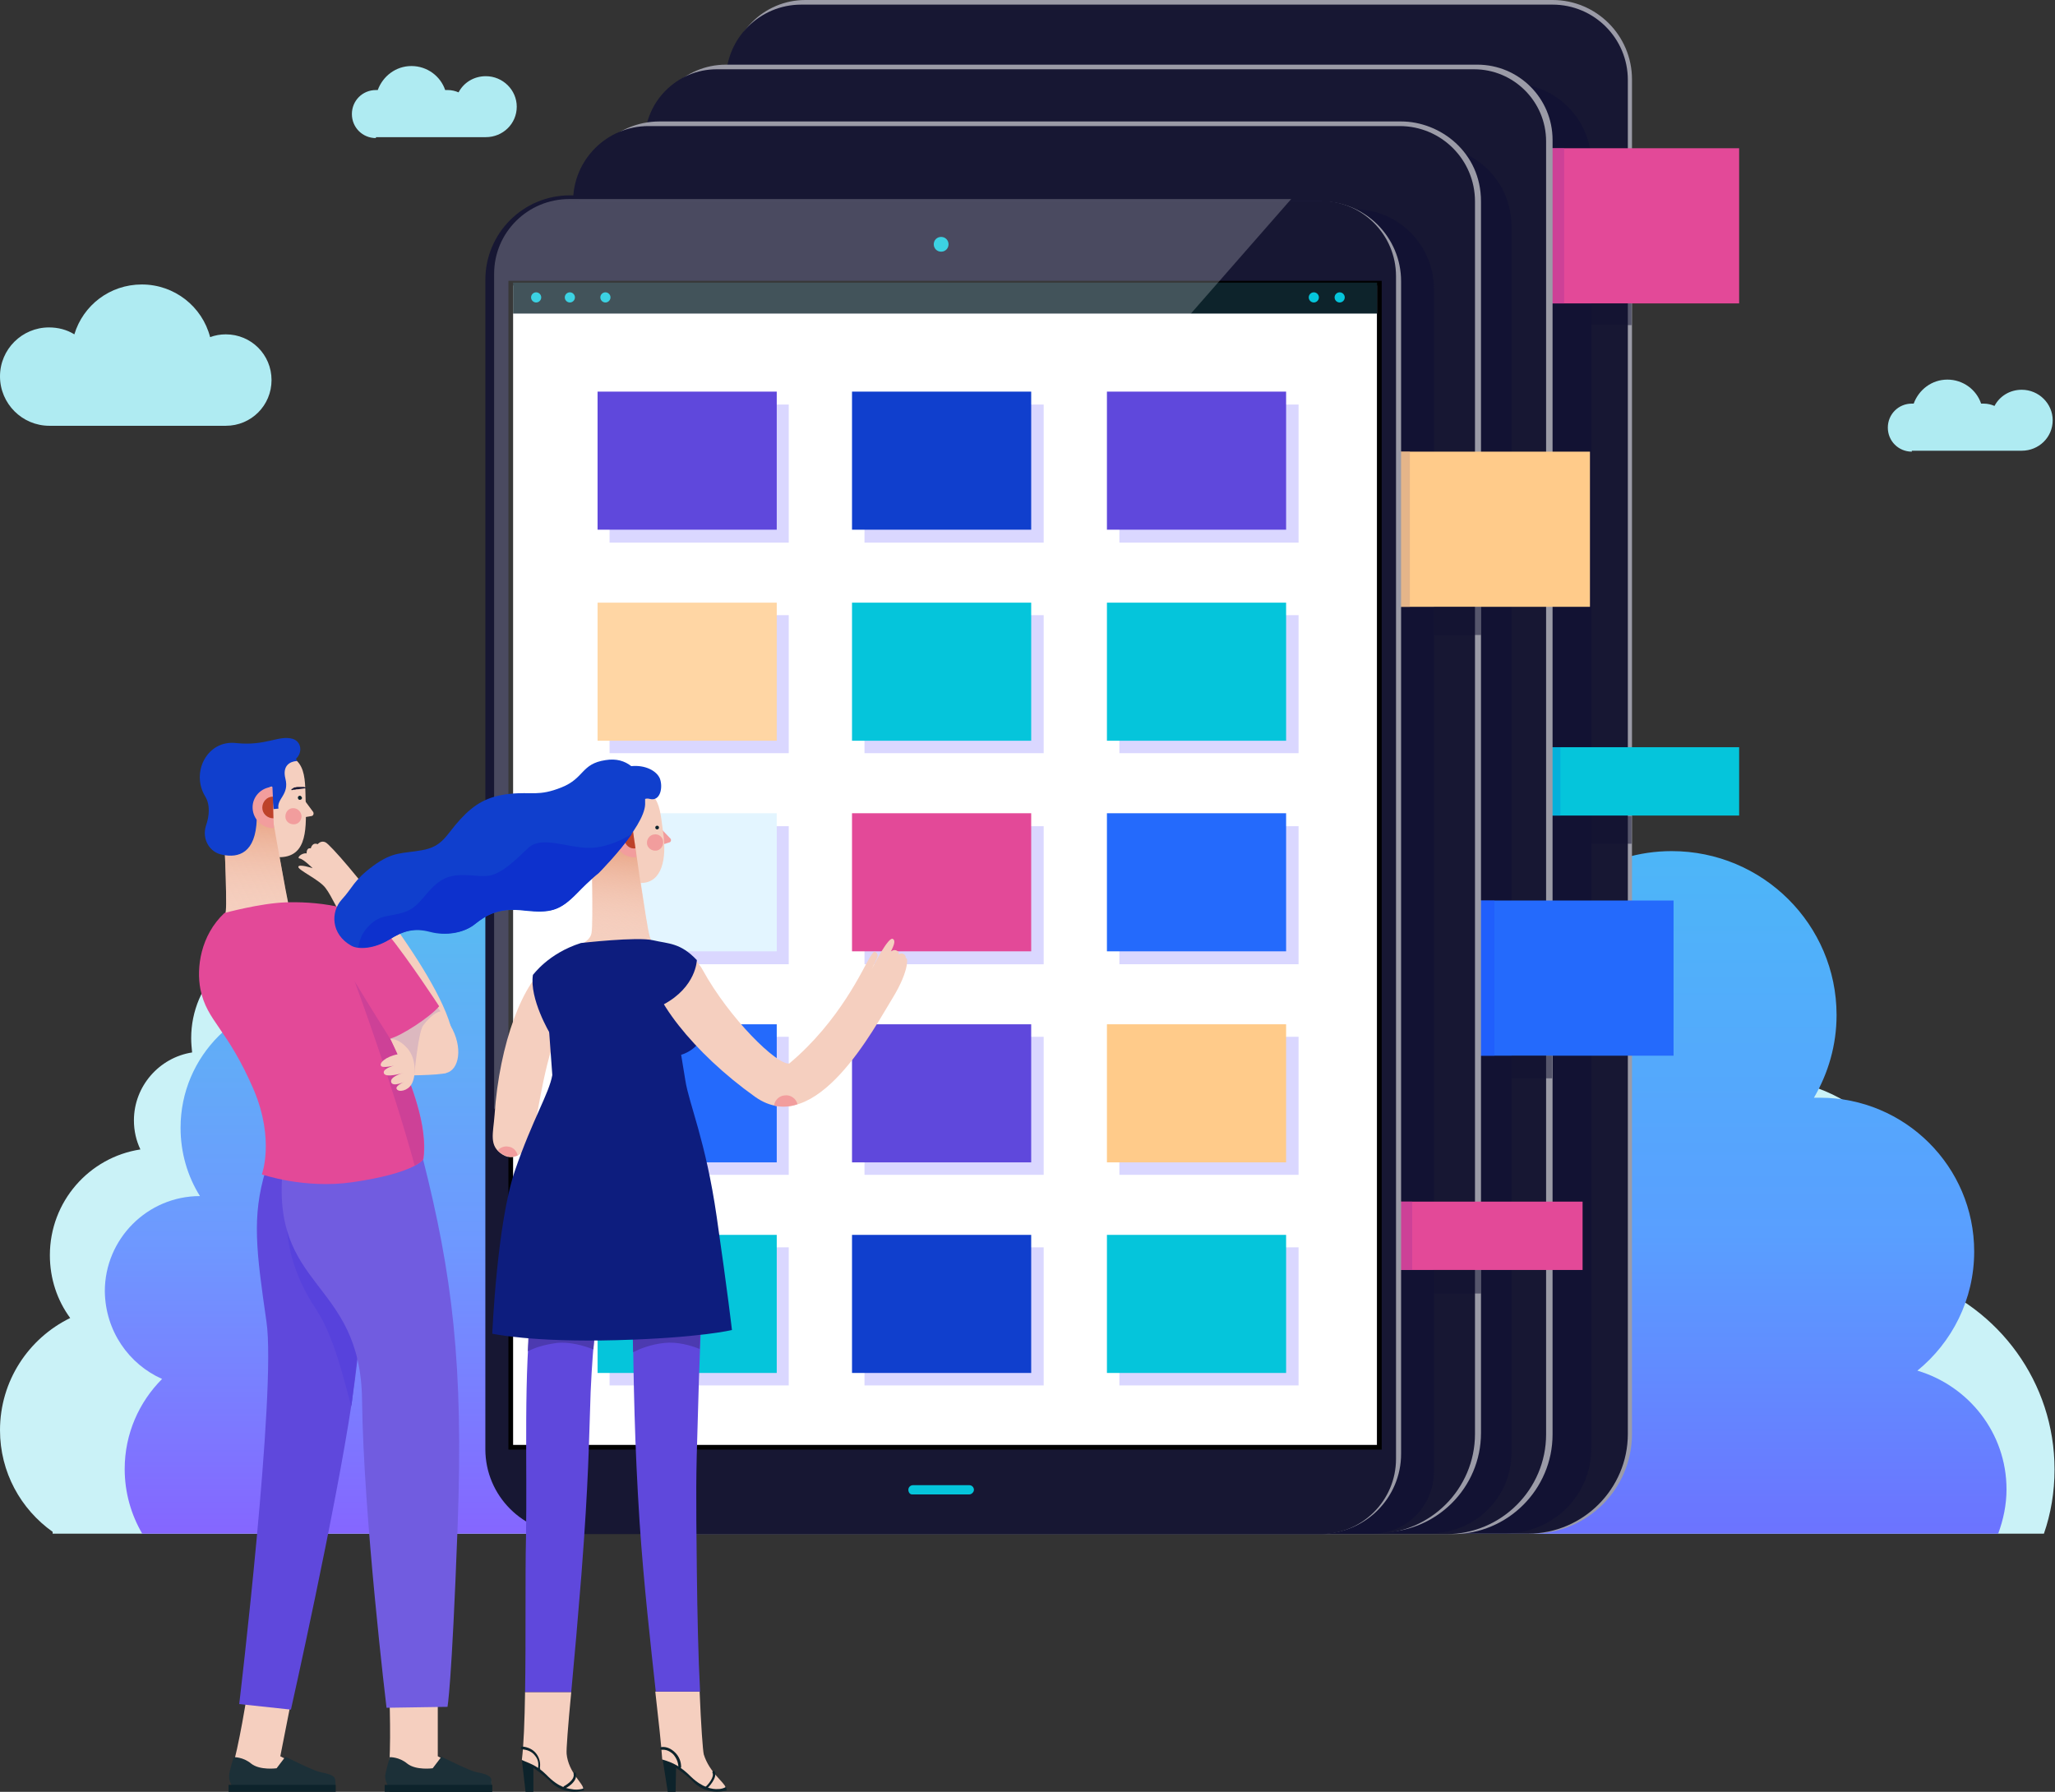 <?xml version="1.0" encoding="UTF-8"?>
<!-- Generator: Adobe Illustrator 23.0.1, SVG Export Plug-In . SVG Version: 6.00 Build 0)  -->
<svg version="1.1" id="images" xmlns="http://www.w3.org/2000/svg" xmlns:xlink="http://www.w3.org/1999/xlink" x="0px" y="0px" width="445px" height="388px" viewBox="0 0 445 388" style="enable-background:new 0 0 445 388;" xml:space="preserve">
<rect x="0" y="0" width="445" height="388" fill="#333333" stroke="none"/>
<style type="text/css">
	.st0{fill-rule:evenodd;clip-rule:evenodd;fill:#CAF2F7;}
	.st1{fill:url(#SVGID_1_);}
	.st2{fill:url(#SVGID_2_);}
	.st3{fill:#AFEBF2;}
	.st4{fill:#9B9BA7;}
	.st5{fill:#171733;}
	.st6{fill:#121233;}
	.st7{fill:#05C5DB;}
	.st8{opacity:0.7;fill:#04A7DB;}
	.st9{fill:#E34998;}
	.st10{opacity:0.7;fill:#C33E98;}
	.st11{fill:#246AFC;}
	.st12{opacity:0.7;fill:#1F5AFC;}
	.st13{fill:#FFCB8A;}
	.st14{opacity:0.7;fill:#DBAC8A;}
	.st15{fill:#FFFFFF;}
	.st16{fill:#0D232B;}
	.st17{opacity:0.22;fill:#FFFFFF;}
	.st18{opacity:0.5;fill:#121233;}
	.st19{opacity:0.7;fill:#CBC7FF;}
	.st20{fill:#5F48DC;}
	.st21{fill:#103FCD;}
	.st22{fill:#FFD6A4;}
	.st23{fill:#E3F5FF;}
	.st24{fill:#F5CFBF;}
	.st25{fill:#1C3038;}
	.st26{fill:#5742DC;}
	.st27{fill:#715CE0;}
	.st28{opacity:0.7;fill:#D2AFBF;}
	.st29{fill:#F29D9D;}
	.st30{fill:url(#SVGID_3_);}
	.st31{fill:#BD422A;}
	.st32{fill:#4C3AB0;}
	.st33{fill:url(#SVGID_4_);}
	.st34{fill:#0D1D7E;}
	.st35{fill:#0D31CD;}
</style>
<path class="st0" d="M247.2,332.1c-1-2.6-1.6-5.4-1.6-8.4c0-10.7,7.2-19.7,17-22.5c-6.6-5.4-10.8-13.5-10.8-22.6  c0-16.1,13.1-29.2,29.3-29.2c0.4,0,0.8,0,1.2,0c-2.7-4.6-4.3-10-4.3-15.7c0-17.2,14-31.2,31.3-31.2c12.5,0,23.3,7.3,28.3,17.9  c3.6-3.7,8.5-6,14.1-6c10.8,0,19.5,8.7,19.5,19.5c0,0.4,0,0.7,0,1.1c3.2-1,6.7-1.5,10.2-1.5c19.6,0,35.5,15.8,35.5,35.4  c0,2.9-0.3,5.6-1,8.3c16.9,6,29,22.1,29,41c0,4.9-0.8,9.6-2.3,13.9H247.2z"/>
<path class="st0" d="M121.4,301.9c4.5,4.5,7.3,10.7,7.3,17.6c0,4.6-1.2,8.9-3.4,12.6H11.4l0-0.4C4.5,326.8,0,318.8,0,309.7  c0-10.7,6.2-19.9,15.2-24.3c-2.8-3.8-4.4-8.5-4.4-13.6c0-11.6,8.5-21.2,19.6-22.9c-0.9-1.9-1.4-4-1.4-6.3c0-7.4,5.5-13.6,12.6-14.7  c-0.1-1-0.2-2-0.2-3.1c0-11.9,9.6-21.5,21.5-21.5c11.9,0,21.5,9.6,21.5,21.5c0,1.5-0.1,2.9-0.4,4.3c2.6-0.9,5.4-1.4,8.4-1.4  c14,0,25.4,11.3,25.4,25.3c0,4.9-1.4,9.5-3.8,13.3c10.2,0,18.5,8.3,18.5,18.6C132.6,292.5,128,299.1,121.4,301.9z"/>
<linearGradient id="SVGID_1_" gradientUnits="userSpaceOnUse" x1="96.338" y1="189.096" x2="96.338" y2="332.113">
	<stop offset="0" style="stop-color:#56BFF0"/>
	<stop offset="0.562" style="stop-color:#6E98FF"/>
	<stop offset="1" style="stop-color:#8566FF"/>
</linearGradient>
<path class="st1" d="M35.1,298.6c-5,5-8.1,11.9-8.1,19.5c0,5.1,1.4,9.9,3.8,14h126.5l0-0.4c7.7-5.5,12.7-14.4,12.7-24.5  c0-11.9-6.9-22.1-16.9-27c3.1-4.2,4.9-9.4,4.9-15.1c0-12.9-9.4-23.5-21.8-25.5c1-2.1,1.5-4.5,1.5-7c0-8.3-6.1-15.1-14-16.3  c0.2-1.1,0.2-2.3,0.2-3.4c0-13.2-10.7-23.8-23.9-23.8s-23.9,10.7-23.9,23.8c0,1.6,0.2,3.2,0.5,4.8c-2.9-1-6-1.6-9.3-1.6  c-15.6,0-28.2,12.6-28.2,28.1c0,5.4,1.5,10.5,4.2,14.8c-11.4,0-20.6,9.3-20.6,20.6C22.8,288.2,27.9,295.4,35.1,298.6z"/>
<linearGradient id="SVGID_2_" gradientUnits="userSpaceOnUse" x1="320.878" y1="184.393" x2="320.878" y2="332.113">
	<stop offset="0" style="stop-color:#4DB6F8"/>
	<stop offset="0.562" style="stop-color:#599FFF"/>
	<stop offset="1" style="stop-color:#6C73FF"/>
</linearGradient>
<path class="st2" d="M432.7,332.1c1.1-3,1.8-6.2,1.8-9.6c0-12.2-8.2-22.4-19.3-25.7c7.5-6.1,12.3-15.4,12.3-25.8  c0-18.4-15-33.3-33.4-33.3c-0.4,0-0.9,0-1.3,0c3.1-5.3,4.9-11.4,4.9-17.9c0-19.6-16-35.5-35.7-35.5c-14.3,0-26.6,8.4-32.3,20.4  c-4.1-4.2-9.7-6.8-16-6.8c-12.3,0-22.3,9.9-22.3,22.2c0,0.4,0,0.8,0,1.2c-3.7-1.1-7.6-1.7-11.7-1.7c-22.4,0-40.5,18.1-40.5,40.3  c0,3.3,0.4,6.4,1.1,9.5c-19.2,6.9-33,25.2-33,46.8c0,5.6,0.9,10.9,2.6,15.9H432.7z"/>
<path class="st3" d="M414,97.8c-2.9,0-5.2-2.3-5.2-5.2c0-2.9,2.3-5.2,5.2-5.2c0.1,0,0.3,0,0.4,0c1.1-3,3.9-5.2,7.3-5.2  c3.4,0,6.3,2.2,7.3,5.2c0.2,0,0.4,0,0.6,0c0.8,0,1.6,0.2,2.3,0.5c1.1-2.1,3.3-3.5,5.9-3.5c3.7,0,6.7,3,6.7,6.6c0,3.7-3,6.6-6.7,6.6  H414z"/>
<path class="st3" d="M81.4,29.9c-2.9,0-5.2-2.3-5.2-5.2s2.3-5.2,5.2-5.2c0.1,0,0.3,0,0.4,0c1.1-3,3.9-5.2,7.3-5.2  c3.4,0,6.3,2.2,7.3,5.2c0.2,0,0.4,0,0.6,0c0.8,0,1.6,0.2,2.3,0.5c1.1-2.1,3.3-3.5,5.9-3.5c3.7,0,6.7,3,6.7,6.6c0,3.7-3,6.6-6.7,6.6  H81.4z"/>
<path class="st3" d="M48.9,92.2c5.5,0,9.9-4.4,9.9-9.9s-4.4-9.9-9.9-9.9c-1.2,0-2.3,0.2-3.4,0.6c-1.7-6.6-7.7-11.4-14.8-11.4  c-6.9,0-12.7,4.5-14.6,10.8c-1.6-1-3.5-1.5-5.5-1.5C4.8,70.9,0,75.6,0,81.5c0,5.9,4.8,10.7,10.7,10.7H48.9z"/>
<g>
	<path class="st4" d="M158.1,332.1V16.3c0-9,7.3-16.3,16.3-16.3h161.8c9.5,0,17.2,7.7,17.2,17.2v293.3c0,11.9-9.7,21.6-21.6,21.6   H158.1z"/>
	<path class="st5" d="M157.2,332.1V17.3c0-9,7.3-16.3,16.3-16.3h162.7c9,0,16.3,7.3,16.3,16.3v293.2c0,11.9-9.7,21.6-21.6,21.6   H157.2z"/>
	<path class="st6" d="M149.4,289.4v-254c0-9.6,7.8-17.3,17.3-17.3h160.6c9.6,0,17.3,7.7,17.3,17.3v278.2c0,10.2-8.3,18.4-18.4,18.4   H166.7C157.2,332.1,149.4,299,149.4,289.4z"/>
	<rect x="332.1" y="161.8" class="st7" width="44.5" height="14.8"/>
	<rect x="332.1" y="161.8" class="st8" width="5.8" height="14.8"/>
	<rect x="332.1" y="32.1" class="st9" width="44.5" height="33.6"/>
	<rect x="332.1" y="32.1" class="st10" width="6.6" height="33.6"/>
	<path class="st4" d="M140.9,332.1V30.3c0-9,7.3-16.3,16.3-16.3h162.7c9,0,16.3,7.3,16.3,16.3v280.3c0,11.9-9.7,21.6-21.6,21.6   H140.9z"/>
	<path class="st5" d="M139.6,332.1V30.6c0-8.6,7-15.6,15.6-15.6h164c8.6,0,15.6,7,15.6,15.6v280c0,11.9-9.7,21.6-21.6,21.6H139.6z"/>
	<path class="st6" d="M132.1,303V49c0-9.6,7.8-17.3,17.3-17.3H310c9.6,0,17.3,7.7,17.3,17.3v265.6c0,9.6-7.8,17.4-17.5,17.4H149.4   C139.8,332.1,132.1,312.6,132.1,303z"/>
	<rect x="312.8" y="195" class="st11" width="49.6" height="33.6"/>
	<rect x="312.8" y="195" class="st12" width="10.8" height="33.6"/>
	<path class="st4" d="M125.5,331.9V43.6c0-9.6,7.8-17.3,17.3-17.3h160.6c8.5,0,17.3,6.7,17.3,17.3v266.7c0,11.9-9.7,21.5-21.6,21.5   H126.6C126,331.9,125.5,332.4,125.5,331.9z"/>
	<path class="st5" d="M124.1,332.1V43.6c0-9,7.3-16.3,16.3-16.3h162.7c9,0,16.3,7.3,16.3,16.3v266.9c0,11.9-9.7,21.6-21.6,21.6   H124.1z"/>
	<path class="st6" d="M115.3,316.6v-254c0-9.6,7.8-17.3,17.3-17.3h160.6c9.6,0,17.3,7.7,17.3,17.3v256.1c0,7.3-5.9,13.4-13.2,13.4   H132.6C123.1,332.1,115.3,326.1,115.3,316.6z"/>
	<rect x="293.1" y="260.2" class="st9" width="49.6" height="14.8"/>
	<rect x="294.1" y="260.2" class="st10" width="11.7" height="14.8"/>
	<rect x="294.7" y="97.8" class="st13" width="49.6" height="33.6"/>
	<rect x="294.7" y="97.8" class="st14" width="10.6" height="33.6"/>
	<g>
		<g>
			<g>
				<path class="st5" d="M105.1,313.8V60.6c0-10.1,8.2-18.3,18.3-18.3H284c10.1,0,18.3,8.2,18.3,18.3v253.2      c0,10.1-8.2,18.3-18.3,18.3H123.4C113.3,332.1,105.1,323.9,105.1,313.8z"/>
				<path class="st4" d="M108.2,314.8V60.9c0-9.6,7.8-17.3,17.3-17.3h160.6c9.6,0,17.3,7.8,17.3,17.3v253.9      c0,9.6-7.8,17.3-17.3,17.3H125.5C116,332.1,108.2,324.4,108.2,314.8z"/>
				<path class="st5" d="M107,315.9V59.8c0-9,7.3-16.3,16.3-16.3H286c9,0,16.3,7.3,16.3,16.3v256.1c0,9-7.3,16.3-16.3,16.3H123.3      C114.3,332.1,107,324.8,107,315.9z"/>
				
					<rect x="79.1" y="93.8" transform="matrix(-1.836970e-16 1 -1 -1.836970e-16 391.986 -17.304)" class="st15" width="251.1" height="187.1"/>
				<path d="M298.2,61.8v251.1H111.1V61.8H298.2z M299.2,60.8H110.1v253.1h189.1V60.8z"/>
				<path class="st7" d="M196.7,322.6c0-0.6,0.5-1,1-1h12.2c0.6,0,1,0.5,1,1s-0.5,1-1,1h-12.2C197.1,323.7,196.7,323.2,196.7,322.6z      "/>
				<path class="st7" d="M203.8,54.5c-0.9,0-1.6-0.7-1.6-1.6c0-0.9,0.7-1.6,1.6-1.6c0.9,0,1.6,0.7,1.6,1.6      C205.4,53.8,204.7,54.5,203.8,54.5z"/>
			</g>
			<rect x="111.1" y="61.2" class="st16" width="187.1" height="6.7"/>
			<path class="st7" d="M124.5,64.4c0,0.6-0.5,1.1-1.1,1.1s-1.1-0.5-1.1-1.1c0-0.6,0.5-1.1,1.1-1.1S124.5,63.8,124.5,64.4z"/>
			<path class="st7" d="M132.2,64.4c0,0.6-0.5,1.1-1.1,1.1c-0.6,0-1.1-0.5-1.1-1.1c0-0.6,0.5-1.1,1.1-1.1     C131.7,63.3,132.2,63.8,132.2,64.4z"/>
			<path class="st7" d="M117.2,64.4c0,0.6-0.5,1.1-1.1,1.1s-1.1-0.5-1.1-1.1c0-0.6,0.5-1.1,1.1-1.1S117.2,63.8,117.2,64.4z"/>
			<path class="st7" d="M291.2,64.4c0,0.6-0.5,1.1-1.1,1.1S289,65,289,64.4c0-0.6,0.5-1.1,1.1-1.1S291.2,63.8,291.2,64.4z"/>
			<path class="st7" d="M285.6,64.4c0,0.6-0.5,1.1-1.1,1.1s-1.1-0.5-1.1-1.1c0-0.6,0.5-1.1,1.1-1.1S285.6,63.8,285.6,64.4z"/>
		</g>
		<path class="st17" d="M107,240.2V59.3c0-9,7.3-16.2,16.3-16.2h156.3L107,240.2z"/>
	</g>
	<rect x="310.5" y="131.4" class="st18" width="10.2" height="6.1"/>
	<rect x="344.6" y="176.7" class="st18" width="8.7" height="6"/>
	<rect x="344.6" y="65.7" class="st18" width="8.7" height="4.7"/>
	<rect x="327.3" y="228.6" class="st18" width="8.8" height="4.9"/>
	<rect x="310.3" y="275" class="st18" width="10.4" height="5.1"/>
	<path class="st19" d="M170.8,117.5H132V87.6h38.8V117.5z M226,87.6h-38.8v29.9H226V87.6z M281.2,87.6h-38.8v29.9h38.8V87.6z    M170.8,133.2H132v29.9h38.8V133.2z M226,133.2h-38.8v29.9H226V133.2z M281.2,133.2h-38.8v29.9h38.8V133.2z M170.8,178.9H132v29.9   h38.8V178.9z M226,178.9h-38.8v29.9H226V178.9z M281.2,178.9h-38.8v29.9h38.8V178.9z M170.8,224.5H132v29.9h38.8V224.5z M226,224.5   h-38.8v29.9H226V224.5z M281.2,224.5h-38.8v29.9h38.8V224.5z M170.8,270.1H132v29.9h38.8V270.1z M226,270.1h-38.8v29.9H226V270.1z    M281.2,270.1h-38.8v29.9h38.8V270.1z"/>
	<g>
		<rect x="129.4" y="84.8" class="st20" width="38.8" height="29.9"/>
		<rect x="184.5" y="84.8" class="st21" width="38.8" height="29.9"/>
		<rect x="239.7" y="84.8" class="st20" width="38.8" height="29.9"/>
		<rect x="129.4" y="130.5" class="st22" width="38.8" height="29.9"/>
		<rect x="184.5" y="130.5" class="st7" width="38.8" height="29.9"/>
		<rect x="239.7" y="130.5" class="st7" width="38.8" height="29.9"/>
		<rect x="129.4" y="176.1" class="st23" width="38.8" height="29.9"/>
		<rect x="184.5" y="176.1" class="st9" width="38.8" height="29.9"/>
		<rect x="239.7" y="176.1" class="st11" width="38.8" height="29.9"/>
		<rect x="129.4" y="221.8" class="st11" width="38.8" height="29.9"/>
		<rect x="184.5" y="221.8" class="st20" width="38.8" height="29.9"/>
		<rect x="239.7" y="221.8" class="st13" width="38.8" height="29.9"/>
		<rect x="129.4" y="267.4" class="st7" width="38.8" height="29.9"/>
		<rect x="184.5" y="267.4" class="st21" width="38.8" height="29.9"/>
		<rect x="239.7" y="267.4" class="st7" width="38.8" height="29.9"/>
	</g>
</g>
<g>
	<g>
		<path class="st24" d="M84.3,366.4c0,0,0.5,13-0.2,17.1c-0.6,3.4,2.7,3.4,5.8,3.3c3-0.2,16.5-0.1,16.5-0.1s0.5-1.9-2.4-2.4    c-2.6-0.4-9.2-4-9.2-4v-12.9L84.3,366.4z"/>
		<rect x="84.3" y="386.5" class="st16" width="22.3" height="1.5"/>
		<path class="st25" d="M84.4,380.5c0,0,2-0.1,3.8,1.4c1.9,1.5,5.5,1,5.5,1l1.9-2.5c0,0,6,3,7.4,3.3s3.3,0.6,3.4,1.7    c0.1,1.1,0,2,0,2l-22.1-0.3c0,0-1-1.3-0.9-2.6C83.6,383.3,84.4,380.5,84.4,380.5z"/>
		<rect x="83.3" y="386.5" class="st16" width="23.2" height="1.5"/>
	</g>
	<g>
		<path class="st24" d="M53.6,366.4c0,0-1.9,12.1-3.5,17.1c-1,3.3,2.7,3.4,5.8,3.3c3-0.2,16.5-0.1,16.5-0.1s0.5-1.9-2.4-2.4    c-2.6-0.4-9.3-4-9.3-4l2.5-12.7L53.6,366.4z"/>
		<path class="st25" d="M50.6,380.5c0,0,2-0.1,3.8,1.4c1.9,1.5,5.5,1,5.5,1l1.9-2.5c0,0,6,3,7.4,3.3s3.3,0.6,3.4,1.7    c0.1,1.1,0,2,0,2l-22.1-0.3c0,0-1-1.3-0.9-2.6C49.7,383.3,50.6,380.5,50.6,380.5z"/>
		<rect x="49.5" y="386.5" class="st16" width="23.2" height="1.5"/>
	</g>
	<path class="st24" d="M86.2,232.9c0,0,9.3,0,10.5-0.6c1.3-0.6-4.2-8.9-4.2-8.9l-11.5,1.2L86.2,232.9z"/>
	<path class="st20" d="M57.5,253.5c-3,10-2,17.4,0.2,32.7c2.2,15-5.9,82.8-5.9,82.8l11.2,1.2c0,0,9.7-43.2,13.2-66.7   c3.5-23.5,4.1-51.1,4.1-51.1L57.5,253.5z"/>
	<path class="st26" d="M76.1,304.5c1.1-9.1,2.8-24.9,3.3-32.7L62,260.9c-0.3,7.9,1.4,15,6.5,22.7C72.8,290.1,75.1,301.6,76.1,304.5z   "/>
	<path class="st27" d="M91.6,251c6.3,24.9,8.8,44.3,7.5,79.4c-1.3,35.1-2.2,39.2-2.2,39.2l-13.2,0.2c0,0-5-41.5-5.3-66.6   c-0.3-26.3-20.1-23.8-17.1-50.8L91.6,251z"/>
	<path class="st24" d="M98,222.9c-1.5-3-6.2-9.5-8.6-12.6l-9.8,7c0,0,4.2,5.4,10.9,12.7c0.7,0.7,2.4,2.5,5.5,2.4   C99.1,232.4,100.4,227.7,98,222.9z"/>
	<path class="st24" d="M67.3,183.7c-1-0.2-0.9,1.1-0.9,1.1c-1-0.2-2.3,1-1.5,1.1s2.8,2.1,2.8,2.1s-3-1-3.1-0.3   c-0.1,0.7,4.6,2.8,5.9,4.6c1.4,1.8,2.8,5.4,6.7,11.7c3.1,5,17.9,18.5,20.9,20.6c-1.5-12.4-25.5-41.1-27.6-42.2   c-1-0.5-1.7,0.4-1.7,0.4C67.6,182.3,67.3,183.7,67.3,183.7z"/>
	<path class="st28" d="M84.1,224.4l5.6,8.4c0,0,0.9-9.3,1.9-10.7c2.2-3,3.8-3.1,3.8-3.1l-1.2-1.6L84.1,224.4z"/>
	<path class="st24" d="M65.8,173.1l2,2.7c0.2,0.3,0.1,0.8-0.3,0.9l-1.8,0.3L65.8,173.1z"/>
	<path class="st24" d="M66.2,174.1c0.2,6.3,0,11.9-6.4,11.5c-2.5-0.2-5.4-6.7-5.9-12.9c-0.5-6.3-2.9-9.5,3.6-9.7   C66.7,162.7,66,167.8,66.2,174.1z"/>
	<path class="st5" d="M66,170.7c-0.2,0-0.5,0.1-0.7,0.1l-0.7,0.1c-0.2,0-0.5,0-0.7,0.1c-0.1,0-0.2,0-0.3,0l-0.4,0.1c0,0,0,0,0,0   c0,0,0,0,0,0c0,0-0.1,0-0.1-0.1c0-0.1,0-0.1,0.1-0.2c0.1,0,0.1,0,0.2,0.1c0,0,0-0.1-0.1-0.1c0,0,0,0,0,0c0,0,0,0,0,0l0,0   c0,0,0,0,0,0l0,0l0.1-0.1c0.1,0,0.1-0.1,0.2-0.1c0.1-0.1,0.2-0.1,0.4-0.1c0.2-0.1,0.5-0.1,0.8-0.1c0.3,0,0.5,0,0.8,0   c0.3,0,0.5,0.1,0.7,0.2c0.1,0,0.1,0.1,0.1,0.2C66.1,170.6,66.1,170.7,66,170.7z"/>
	<path class="st29" d="M65.3,176.7c0,1-0.7,1.8-1.7,1.8c-1,0-1.8-0.7-1.8-1.7c0-1,0.7-1.8,1.7-1.8C64.4,175,65.2,175.7,65.3,176.7z"/>
	<path class="st24" d="M46.4,202.2c7.9,4,17,4.7,25.8,5.5c0-0.3-0.1-0.6-0.1-0.9c-0.1-1.3-1.5-2.8-2.6-4.3c-1.1-1.5-2.7-2.7-4.6-3.1   c-1.1-0.2-1.7-0.5-2.1-2.1c-0.8-3-4.1-22.2-4.1-22.2l-10.3,2.6c0,0,0.8,16.9,0.5,19.5C48.7,198.9,48.1,200.6,46.4,202.2z"/>
	
		<linearGradient id="SVGID_3_" gradientUnits="userSpaceOnUse" x1="373.391" y1="643.021" x2="371.448" y2="664.883" gradientTransform="matrix(1 -2.960000e-02 2.960000e-02 1 -335.838 -454.805)">
		<stop offset="0" style="stop-color:#E9A688"/>
		<stop offset="1" style="stop-color:#F5CFBF;stop-opacity:0"/>
	</linearGradient>
	<path class="st30" d="M63.1,198.1c-0.1-0.2-0.2-0.4-0.3-0.7c-0.8-3-4.1-22.2-4.1-22.2l-10.3,2.6c0,0,0.8,16.9,0.5,19.5   c-0.1,0.4-0.2,0.8-0.5,1.2L63.1,198.1z"/>
	<path class="st16" d="M65.4,172.8c0,0.2-0.2,0.4-0.5,0.4c-0.2,0-0.4-0.2-0.4-0.5c0-0.2,0.2-0.4,0.5-0.4   C65.2,172.4,65.4,172.6,65.4,172.8z"/>
	<path class="st21" d="M48.2,185.1c-2.9-0.5-4.5-3.5-3.6-6.3c0.7-2,1-4.5-0.2-6.4c-3.1-5.2,0.5-12.2,6.7-11.5   c6.5,0.7,9.3-1.8,12.3-0.9c1.9,0.6,2.1,2.9,0.8,4.2c-0.3,0.3,0.4,0.6,0,0.6c-1.4,0.1-3.1,1-2.4,3.8c0.9,3.5-1.9,4.3-1.5,6.5   l-1.1,0.1c0,0-0.3-3.5-0.3-4.9c-1.6,0.2-3.3,3.3-3.3,7C55.4,184.8,51.6,185.8,48.2,185.1z"/>
	<g>
		<path class="st29" d="M59.3,179.3c-2.5,0.1-4.5-1.9-4.6-4.3c-0.1-2.5,1.9-4.5,4.3-4.6L59.3,179.3z"/>
		<path class="st31" d="M59.2,177.2c-1.3,0-2.4-1-2.4-2.3s1-2.4,2.3-2.4L59.2,177.2z"/>
	</g>
	<path class="st9" d="M43.4,214.2c-0.9-4.6,0-11.6,5.2-16.5c0,0,7.7-2.1,13.2-2.3c5.4-0.2,17,0.4,22,6.6c5,6.2,11.3,15.9,11.3,15.9   c-1.9,2.3-8.2,6.4-10.6,7c0,0,8.7,15.9,7.2,26.1c0,0-1.6,3-15.4,5c-10.4,1.5-19.6-1.7-19.6-1.7s2.8-7.4-1.7-18.2   C49.2,222.6,44.8,221.2,43.4,214.2z"/>
	<path class="st10" d="M76.8,212.5c0,0,8,21.6,13,39.9c1.5-0.8,1.8-1.4,1.8-1.4c1.1-7-2.7-16.7-5.2-22.1c-1.2-2.5-2-4.1-2-4.1   C80.9,219.3,76.8,212.5,76.8,212.5z"/>
	<path class="st24" d="M86.1,228.3c-2.6,0.5-4.2,2-3.5,2.6c0.7,0.5,4.1-0.5,4.1-0.5s-3.8,0.7-3.6,1.9c0.2,1.3,4.3,0,4.3,0   s-3,0.8-2.7,2c0.3,1.2,3-0.1,3-0.1s-2.2,0.9-1.8,1.6c0.4,0.8,2.4,0.4,3.2-1c0.9-1.4,1.2-5.3-0.8-7.7c-2.1-2.4-3.7-2.1-3.7-2.1   L86.1,228.3z"/>
</g>
<g>
	<path class="st16" d="M113,381l0.8,7h1.7v-5.2c0,0,2.5,1.7,3.9,3.2c1.4,1.4,3.9,2.5,7.1,1.7l-0.2-0.7l-10.2-6.1L113,381z"/>
	<path class="st16" d="M143.5,381l1.1,7h1.7l0.1-5.2c0,0,2.5,1.7,3.9,3.2c1.4,1.4,3.9,2.5,7.1,1.7l-0.2-0.7l-10.2-6.1L143.5,381z"/>
	<path class="st24" d="M126.3,387.3c-0.3,0.1-1.2,0.3-2,0.2c-1.2-0.2-3.1-0.2-6-3.2c-2.2-2.2-4.1-2.6-5.3-3.2   c0.4-3.1,0.6-8.4,0.7-14.7h10c-0.7,7.3-1.1,12.6-1,13.4C123.1,383.8,126.3,386.2,126.3,387.3z"/>
	<path class="st24" d="M157.1,387c-0.2,0.1-0.7,0.4-1.6,0.4c-1.2,0.1-3.4-0.3-5.8-2.6c-2.3-2.3-3.9-3.1-6.3-3.8   c-0.2-3.3-0.8-8.4-1.5-14.7h9.6c0.3,7.4,0.7,12.8,0.9,13.6C153.6,383.8,156.9,386,157.1,387z"/>
	<path class="st20" d="M129.4,283.4c0,0-1,6.6-1.5,18c-0.4,11.3-0.4,18.8-2,39.6c-0.7,8.7-1.5,18-2.2,25.4h-10   c0.2-11.2,0-25.1,0.2-33.5c0.3-16-0.6-35.6,1.3-50.5L129.4,283.4z"/>
	<path class="st20" d="M150.9,340.5c0.1,8.7,0.3,18.3,0.7,25.8h-9.6c-1.1-10.1-2.6-23.3-3.5-36.7c-1.1-17-1.3-30.1-1.5-45.4l15-1.7   c0,0-0.6,12.4-0.9,24.8C150.7,319.9,150.7,322.7,150.9,340.5z"/>
	<path class="st32" d="M137.1,292.8c1.4-0.7,3.8-1.7,6.8-2c2.7-0.3,5.6,0.5,7.6,1.3c0.3-6.8,0.5-11.9,0.5-11.9l-15,1.7   C137,285.7,137,289.3,137.1,292.8z"/>
	<path class="st32" d="M114.3,292.6c1.4-0.7,3.3-1.4,6.3-1.8c2.7-0.3,5.9,0.6,7.9,1.4c0.6-6.9,0.6-7.2,0.6-7.2l-14.6,3.4   C114.3,291,114.5,288.9,114.3,292.6z"/>
	<path class="st29" d="M143.1,179.4l2.1,2.2c0.2,0.3,0.1,0.7-0.2,0.8l-1.6,0.5L143.1,179.4z"/>
	<path class="st24" d="M143.6,180.3c0.8,5.6-0.2,10.8-4.7,10.9c-2.2,0.1-5.4-5.5-6.5-11.1c-1-5.6-3.5-8.3,2.3-9.1   C143,169.9,142.8,174.6,143.6,180.3z"/>
	<path class="st29" d="M143.6,182.2c0.1,1-0.6,1.9-1.5,2c-1,0.1-1.9-0.6-2-1.5c-0.1-1,0.6-1.9,1.5-2   C142.6,180.5,143.5,181.2,143.6,182.2z"/>
	<path class="st24" d="M115.2,246.6c0.9-2.5,2.6-17.5,6-23.9c0.6-1.1,1.7-2.9,2.2-4c0.3-3.8,2.3-13.6-4.1-10.1   c-6,3.3-11.2,17.6-12.2,32.8c-0.3,4.1-1.3,6.7,1.7,8.6C111.8,251.9,114.5,248.6,115.2,246.6z"/>
	<path class="st29" d="M110.1,248.3c-0.9-0.2-1.8,0.2-2.3,0.8c0.3,0.3,0.6,0.6,1,0.8c1.2,0.8,2.3,0.7,3.3,0.3   C111.9,249.2,111.1,248.4,110.1,248.3z"/>
	<path class="st24" d="M138.7,216.5c4.1-0.1,7.8,0.3,10,0.7c0.4-2.1,0.1-4,0-6.1c-0.1-1.2-1.3-2.6-2.2-3.9c-1-1.4-2.4-2.5-4.1-2.9   c-1-0.2-1.5-0.5-1.8-1.9c-0.7-2.7-3.1-20.1-3.1-20.1l-9.3,2.1c0,0,0.3,15.3-0.1,17.6c-0.3,2.2-3.9,3.3-8.2,5.2   c2.4,3.2,3.2,8,2.8,12C127.4,215.6,133.5,216.6,138.7,216.5z"/>
	<linearGradient id="SVGID_4_" gradientUnits="userSpaceOnUse" x1="135.295" y1="183.56" x2="133.539" y2="203.314">
		<stop offset="0" style="stop-color:#E9A688"/>
		<stop offset="1" style="stop-color:#F5CFBF;stop-opacity:0"/>
	</linearGradient>
	<path class="st33" d="M140.7,202.9c-0.1-0.2-0.1-0.4-0.2-0.7c-0.7-2.7-3.1-20.1-3.1-20.1l-9.3,2.1c0,0,0.3,15.3-0.1,17.6   c-0.1,0.4-0.2,0.7-0.5,1.1H140.7z"/>
	<path class="st16" d="M142.5,204.2c1.5,1.1,4.7,10.7,4.7,10.7l4.1,0.6c0,0-2.7-6.7-4.6-8.8C144.8,204.6,142.5,204.2,142.5,204.2z"/>
	<path class="st34" d="M155.2,263.5c-2.4-16.6-6-24.4-6.8-29.6l-0.9-5.5c0,0,3.8-0.9,5.3-5.2c1.5-4.3-2.1-8.6-2.1-8.6   s-2.5-0.5-12.3-0.2c-9.8,0.2-17.3,2-17.3,2l-2.2,6.8l0.7,9.6c-0.7,4-4.2,9.4-8.1,20.7c-3.9,11.4-4.9,35.3-4.9,35.3s8.6,1.9,27,1.4   c18.1-0.5,24.9-2.2,24.9-2.2S157.6,280.1,155.2,263.5z"/>
	<path class="st24" d="M140.6,208.2c-0.4,7.2,9.7,19.9,22.9,29.3c13.2,9.4,26-15.3,29.8-21.4c3.8-6.2,3.3-9.3,2.8-8.5   c0.3-0.9-1-1.6-1.5-0.8c0.4-0.9-1.2-1.6-1.8-0.5c0.4-0.9,1.4-2.6,0.5-3c-0.9-0.4-3.8,5.1-4.5,6.5c0.3-0.7,1-2,1.2-2.6   c0.2-0.5-0.2-1-0.5-1.1c-0.3-0.1-0.5,0.2-1.2,1.3c-1.3,2.1-6.4,13.7-17.4,22.9c-2.7,0.3-12.9-9.7-18.7-20.2   C149.8,205.6,141,200.5,140.6,208.2z"/>
	<path class="st29" d="M169.9,237.2c-1.2,0.1-2.1,1-2.3,2.2c1.7,0.4,3.5,0.3,5.1-0.3C172.4,237.9,171.2,237,169.9,237.2z"/>
	<g>
		<path class="st29" d="M137.8,185.6c-2.2,0.3-4.2-1.3-4.5-3.5c-0.3-2.2,1.3-4.2,3.5-4.5L137.8,185.6z"/>
		<path class="st31" d="M137.6,183.7c-1.2,0.2-2.2-0.7-2.4-1.8c-0.2-1.2,0.7-2.2,1.8-2.4L137.6,183.7z"/>
	</g>
	<path class="st21" d="M142.9,168.6c-0.7-1.7-3.2-3-6.2-2.7c-1.4-1.1-3.2-1.7-5.6-1.3c-5.3,0.8-4.5,3.9-9.5,5.9   c-5,2-6.4,0.9-11.2,1.4c-4.8,0.5-7.7,2.2-10.8,5.6c-3.1,3.4-3.7,5.8-8.2,6.6c-4.4,0.8-6.2,0.2-10.6,3.4c-4.3,3.2-4.4,4.7-6.8,7.3   c-2.4,2.6-2.4,7.5,2.1,10c1.6,0.9,5.1,0.6,8.1-1.3c3-1.9,5.5-2.6,8.9-1.7c3.4,0.9,7.3,0.3,9.7-1.7c2.4-1.9,5.2-3.6,10.8-2.9   c5.6,0.6,7.5,0,11-3.5c3.4-3.5,4.8-4.5,4.8-4.5s10.1-10,10.3-15c0-0.4,0-0.8,0-1.2c0.3-0.1,0.7-0.1,1,0   C143,173.6,143.6,170.5,142.9,168.6z"/>
	<path class="st35" d="M127.6,183.6c-4.8,0-10.3-2.7-13.2,0c-2.8,2.7-5.7,5.5-8.4,6c-2.8,0.5-6.9-1.1-10.4,1c-3.5,2.2-4.4,5.7-8,6.9   c-3.6,1.2-5.3,0.3-8.1,3.4c-1.1,1.2-1.7,2.8-1.9,4.2c1.8,0.3,4.4-0.3,6.8-1.7c3-1.9,5.5-2.6,8.9-1.7c3.4,0.9,7.3,0.3,9.7-1.7   c2.4-1.9,5.2-3.6,10.8-2.9c5.6,0.6,7.5,0,11-3.5c3.4-3.5,4.8-4.5,4.8-4.5s4.3-4.3,7.3-8.6C136.8,180.6,132.3,183.6,127.6,183.6z"/>
	<circle class="st16" cx="142.3" cy="179.2" r="0.4"/>
	<path class="st34" d="M125.8,204.2c0,0,12.2-1.4,15.6-0.6c3.4,0.8,5.9,0.5,9.5,4.3c0,0-0.1,5.8-7.2,9.6c-7.1,3.8-24.6,6.3-24.6,6.3   s-4.5-7.5-3.7-12.7C115.5,211.1,118.6,206.5,125.8,204.2z"/>
	<path class="st16" d="M147.2,383L147.2,383c-0.2,0-0.3-0.1-0.3-0.3c0-1-0.4-2-1.1-2.8c-0.7-0.7-1.6-1.1-2.5-1   c-0.2,0-0.3-0.1-0.3-0.3c0-0.1,0.1-0.3,0.3-0.3c1.1-0.1,2.1,0.4,2.9,1.2c0.9,0.9,1.3,2,1.3,3.2C147.4,382.8,147.3,383,147.2,383z"/>
	<path class="st16" d="M153,387.4c-0.1,0-0.1,0-0.2-0.1c-0.1-0.1-0.1-0.3,0-0.4c0.6-0.5,1.9-2.1,1.5-3c-0.1-0.1,0-0.3,0.1-0.4   c0.1-0.1,0.3,0,0.4,0.1c0.6,1.4-1.4,3.4-1.6,3.6C153.1,387.4,153.1,387.4,153,387.4z"/>
	<path class="st16" d="M116.8,383.2C116.8,383.2,116.8,383.2,116.8,383.2c-0.2,0-0.3-0.2-0.3-0.3c0.2-1.1,0-2-0.7-2.8   c-0.6-0.8-1.6-1.2-2.7-1.3c-0.1,0-0.3-0.1-0.3-0.3c0-0.1,0.1-0.3,0.3-0.3c1.2,0.1,2.3,0.6,3,1.5c0.7,0.9,1,2,0.8,3.2   C117.1,383.1,117,383.2,116.8,383.2z"/>
	<path class="st16" d="M122.2,387.4c-0.1,0-0.2-0.1-0.2-0.2c-0.1-0.1,0-0.3,0.1-0.4c0,0,2.5-1.3,2.1-2.7c0-0.1,0-0.3,0.2-0.3   c0.1,0,0.3,0,0.3,0.2c0.5,1.9-2.3,3.3-2.4,3.3C122.3,387.4,122.2,387.4,122.2,387.4z"/>
</g>
</svg>